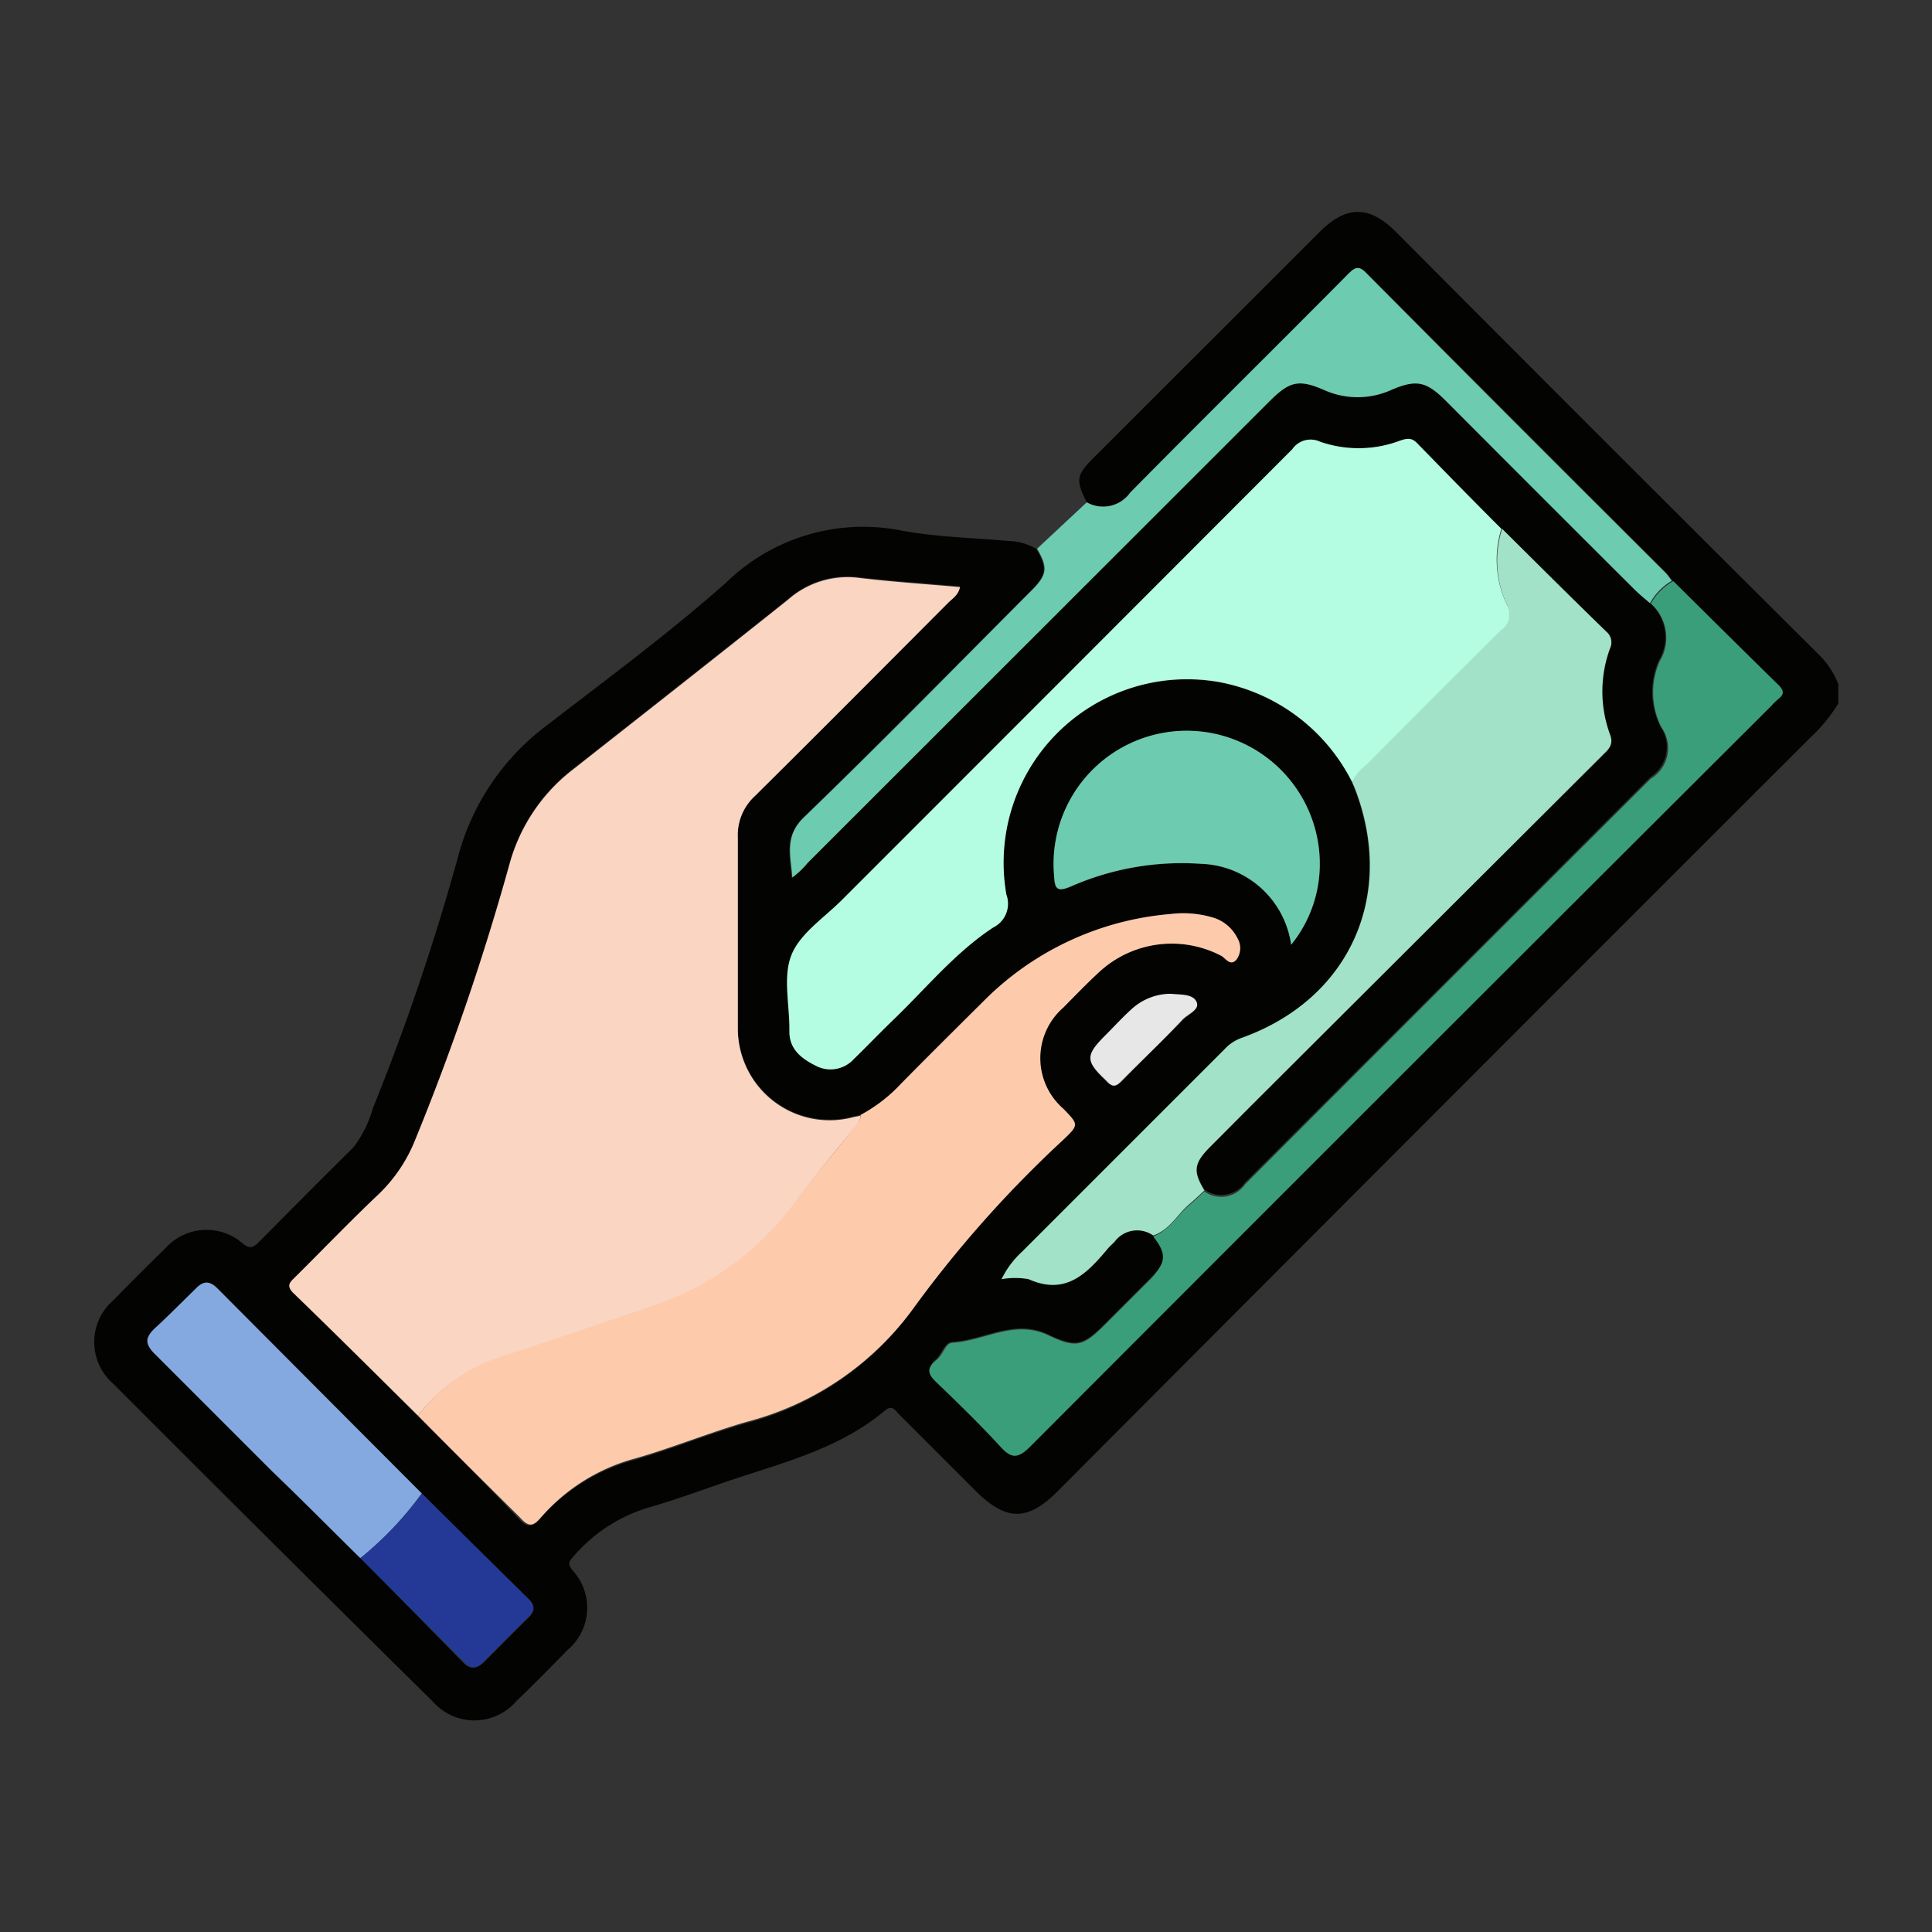 <svg id="Layer_1" data-name="Layer 1" xmlns="http://www.w3.org/2000/svg" viewBox="0 0 100 100"><rect x="0" y="0" width="100" height="100" fill="#333333" stroke="none"/><defs><style>.cls-1{fill:#030402;}.cls-2{fill:#6dcbaf;}.cls-3{fill:#fad5c2;}.cls-4{fill:#b4fce2;}.cls-5{fill:#fdcbab;}.cls-6{fill:#a1e2c9;}.cls-7{fill:#3b9e7a;}.cls-8{fill:#84a9e1;}.cls-9{fill:#243995;}.cls-10{fill:#e7e7e7;}</style></defs><path class="cls-1" d="M56.25,26c-.58-1.15-.55-1.4.36-2.31L68.31,12c1.37-1.37,2.57-1.38,3.94,0q10.95,11,21.9,21.89a4.29,4.29,0,0,1,1,1.52v1a8.05,8.05,0,0,1-1.43,1.75q-19.53,19.51-39,39.05c-1.53,1.53-2.63,1.52-4.18,0l-4-4c-.19-.18-.34-.52-.71-.22-2.37,2-5.29,2.71-8.11,3.66-1.41.48-2.81,1-4.25,1.41a8.22,8.22,0,0,0-3.82,2.54c-.26.28-.23.4,0,.7a2.85,2.85,0,0,1-.27,4.1c-.88.9-1.77,1.8-2.68,2.68a2.86,2.86,0,0,1-4.29,0Q14.1,79.88,5.88,71.64a2.86,2.86,0,0,1,0-4.35c.88-.91,1.78-1.8,2.68-2.68a2.85,2.85,0,0,1,4-.25c.34.27.49.24.77,0C15,62.67,16.66,61,18.29,59.39a5.93,5.93,0,0,0,1-2,119.92,119.92,0,0,0,4.42-13.05,12.47,12.47,0,0,1,4.51-6.73c3.16-2.44,6.38-4.81,9.36-7.45a10.15,10.15,0,0,1,9.12-2.69c1.81.33,3.68.37,5.52.53a3,3,0,0,1,1.42.41c.57,1,.53,1.35-.28,2.16-3.92,3.93-7.81,7.89-11.79,11.75-1,1-.67,2-.6,3.11a4.36,4.36,0,0,0,.79-.75L65.71,20.76c1-1,1.51-1.15,2.81-.59a4.23,4.23,0,0,0,3.5,0c1.31-.56,1.78-.46,2.82.57q4.89,4.89,9.78,9.78c.24.24.52.46.78.69a2.36,2.36,0,0,1,.45,3,4,4,0,0,0,.1,3.41,1.85,1.85,0,0,1-.51,2.59q-10.5,10.51-21,21a1.5,1.5,0,0,1-2.1.36c-.6-1-.55-1.4.28-2.24l2.17-2.18L82.86,39.14c.3-.31.65-.54.44-1.11a6.45,6.45,0,0,1,0-4.48.72.72,0,0,0-.2-.86c-1.81-1.76-3.6-3.54-5.39-5.32-1.46-1.48-2.93-3-4.38-4.45-.29-.29-.54-.22-.87-.11a6.07,6.07,0,0,1-4.14.05,1.15,1.15,0,0,0-1.43.39Q55.24,34.94,43.56,46.6c-.91.91-2.14,1.71-2.59,2.82s-.11,2.54-.11,3.83v.09c0,1,.65,1.47,1.4,1.84a1.63,1.63,0,0,0,1.94-.37c.65-.63,1.28-1.29,1.93-1.92,1.74-1.66,3.25-3.58,5.29-4.89a1.37,1.37,0,0,0,.66-1.69,9.5,9.5,0,0,1,11-11A9.69,9.69,0,0,1,70,40.51a2.41,2.41,0,0,0,.08.25c2.2,5.56-.23,11-5.86,13a2.22,2.22,0,0,0-.86.58L52.93,64.77a4.71,4.71,0,0,0-1.06,1.42,4,4,0,0,1,1.4,0c1.92.86,3-.29,4.08-1.56.11-.14.25-.25.37-.38a1.45,1.45,0,0,1,2-.32c.7,1,.68,1.36-.15,2.2l-2.37,2.37c-1.13,1.13-1.49,1.26-2.94.57-1.75-.84-3.3.28-4.95.38-.42,0-.56.65-.89.93s-.37.69,0,1.08c1.14,1.1,2.28,2.2,3.35,3.37.57.62.88.69,1.54,0Q72.44,55.67,91.64,36.52a3.3,3.3,0,0,1,.38-.37c.31-.25.25-.45,0-.71-1.82-1.78-3.63-3.58-5.45-5.38-.1-.13-.2-.28-.32-.41Q78.5,21.91,70.77,14.16c-.46-.47-.67-.3-1,.06C66,18,62.23,21.71,58.5,25.48A1.72,1.72,0,0,1,56.25,26ZM21.83,77.3Q16.55,72,11.28,66.69c-.39-.4-.72-.42-1.11,0-.67.7-1.33,1.41-2.06,2s-.63.88,0,1.46c2,2,4,4,6,6,1.52,1.51,3,3,4.57,4.5L24,86.08c.34.35.67.27,1,0,.79-.79,1.57-1.58,2.36-2.36.31-.3.36-.56,0-.89ZM44.54,57.71l-.35.07a4.75,4.75,0,0,1-6-4.58c0-3.29,0-6.58,0-9.87a2.75,2.75,0,0,1,.89-2.17c3.35-3.3,6.66-6.63,10-10,.22-.22.52-.39.61-.81-1.76-.16-3.51-.27-5.25-.48a4.66,4.66,0,0,0-3.66,1.14c-3.69,2.94-7.41,5.86-11.12,8.78a9.27,9.27,0,0,0-3.28,4.87A128.53,128.53,0,0,1,21.49,59a8,8,0,0,1-1.88,2.82c-1.47,1.39-2.88,2.86-4.31,4.28-.26.26-.52.44-.12.84,2.17,2.1,4.31,4.23,6.46,6.36,1.75,1.77,3.52,3.53,5.23,5.33.46.48.69.4,1.07,0a9.87,9.87,0,0,1,4.92-3.07c1.94-.56,3.81-1.33,5.75-1.89a15.49,15.49,0,0,0,8.71-6A60.08,60.08,0,0,1,55,59c.82-.78.81-.79,0-1.62a3.47,3.47,0,0,1,0-5.22c.62-.63,1.23-1.26,1.88-1.86a5.53,5.53,0,0,1,6.3-.83c.23.12.47.57.79.2a1,1,0,0,0,.09-1.09,2.09,2.09,0,0,0-1.22-1.07,5.41,5.41,0,0,0-2.26-.2,15.44,15.44,0,0,0-9.49,4.33c-1.52,1.46-3,3-4.48,4.48A8,8,0,0,1,44.54,57.71ZM66.83,48.9a6.62,6.62,0,0,0,1.48-4,6.89,6.89,0,1,0-13.75.44c0,.67.15.85.85.56a14.29,14.29,0,0,1,6.77-1.18A4.87,4.87,0,0,1,66.83,48.9Zm-6.32,2.54a3,3,0,0,0-1.87.78c-.49.47-1,1-1.44,1.43-1,1-1,1.31.06,2.33.35.35.53.24.81,0,1-1.06,2.12-2.11,3.16-3.18.28-.28.87-.56.7-.9s-.82-.36-1.29-.41Z"/><path class="cls-2" d="M85.4,31.22c-.26-.23-.54-.45-.78-.69q-4.91-4.89-9.78-9.78c-1-1-1.51-1.13-2.82-.57a4.23,4.23,0,0,1-3.5,0c-1.3-.56-1.77-.45-2.81.59L41.8,44.67a4.36,4.36,0,0,1-.79.75c-.07-1.12-.43-2.12.6-3.11,4-3.86,7.87-7.82,11.79-11.75.81-.81.85-1.18.28-2.16L56.25,26a1.72,1.72,0,0,0,2.25-.5C62.23,21.71,66,18,69.74,14.22c.36-.36.57-.53,1-.06q7.71,7.77,15.47,15.49c.12.13.22.28.32.41A3.08,3.08,0,0,0,85.4,31.22Z"/><path class="cls-3" d="M21.64,73.28c-2.15-2.13-4.29-4.26-6.46-6.36-.4-.4-.14-.58.12-.84,1.43-1.42,2.84-2.89,4.31-4.28A8,8,0,0,0,21.49,59,128.53,128.53,0,0,0,26.38,44.7a9.27,9.27,0,0,1,3.28-4.87c3.71-2.92,7.43-5.84,11.12-8.78a4.66,4.66,0,0,1,3.66-1.14c1.74.21,3.49.32,5.25.48-.09.42-.39.59-.61.81-3.32,3.33-6.63,6.66-10,10a2.75,2.75,0,0,0-.89,2.17c0,3.29,0,6.58,0,9.87a4.75,4.75,0,0,0,6,4.58l.35-.07c0,.31-.19.47-.36.68-1,1.23-2,2.43-2.93,3.7a15,15,0,0,1-7.59,5.54c-2.58.87-5.15,1.76-7.74,2.59A8.81,8.81,0,0,0,21.64,73.28Z"/><path class="cls-4" d="M70,40.51a9.69,9.69,0,0,0-6.91-5.21,9.5,9.5,0,0,0-11,11A1.37,1.37,0,0,1,51.42,48c-2,1.31-3.55,3.23-5.29,4.89-.65.63-1.28,1.29-1.93,1.92a1.63,1.63,0,0,1-1.94.37c-.75-.37-1.43-.86-1.4-1.84v-.09c0-1.29-.34-2.72.11-3.83s1.68-1.91,2.59-2.82Q55.23,34.93,66.89,23.25a1.15,1.15,0,0,1,1.43-.39,6.07,6.07,0,0,0,4.14-.05c.33-.11.58-.18.87.11,1.45,1.49,2.92,3,4.38,4.45A5.39,5.39,0,0,0,78,31.3a1,1,0,0,1-.29,1.36c-2.33,2.3-4.65,4.63-7,7A2,2,0,0,0,70,40.51Z"/><path class="cls-5" d="M21.64,73.28a8.81,8.81,0,0,1,4.28-3.06c2.59-.83,5.16-1.72,7.74-2.59a15,15,0,0,0,7.59-5.54c.92-1.27,2-2.47,2.93-3.7.17-.21.39-.37.36-.68a8,8,0,0,0,2.07-1.59c1.48-1.51,3-3,4.48-4.48a15.44,15.44,0,0,1,9.49-4.33,5.41,5.41,0,0,1,2.26.2,2.09,2.09,0,0,1,1.22,1.07A1,1,0,0,1,64,49.67c-.32.37-.56-.08-.79-.2a5.53,5.53,0,0,0-6.3.83c-.65.6-1.26,1.23-1.88,1.86a3.47,3.47,0,0,0,0,5.22c.81.83.82.84,0,1.62a60.08,60.08,0,0,0-7.66,8.59,15.49,15.49,0,0,1-8.71,6c-1.94.56-3.81,1.33-5.75,1.89a9.87,9.87,0,0,0-4.92,3.07c-.38.44-.61.52-1.07,0C25.16,76.81,23.39,75.05,21.64,73.28Z"/><path class="cls-6" d="M70,40.51a2,2,0,0,1,.69-.89c2.31-2.33,4.63-4.66,7-7A1,1,0,0,0,78,31.3a5.39,5.39,0,0,1-.25-3.93c1.79,1.78,3.58,3.56,5.39,5.32a.72.72,0,0,1,.2.86,6.45,6.45,0,0,0,0,4.48c.21.57-.14.8-.44,1.11L64.79,57.2l-2.17,2.18c-.83.84-.88,1.26-.28,2.24-.26.23-.51.48-.77.7-.64.53-1,1.32-1.88,1.63a1.45,1.45,0,0,0-2,.32c-.12.13-.26.24-.37.38-1.07,1.27-2.16,2.42-4.08,1.56a4,4,0,0,0-1.4,0,4.71,4.71,0,0,1,1.06-1.42L63.38,54.31a2.22,2.22,0,0,1,.86-.58c5.63-2,8.06-7.41,5.86-13A2.41,2.41,0,0,1,70,40.51Z"/><path class="cls-7" d="M59.69,64c.83-.31,1.24-1.1,1.88-1.63.26-.22.51-.47.77-.7a1.5,1.5,0,0,0,2.1-.36q10.49-10.51,21-21A1.85,1.85,0,0,0,86,37.65a4,4,0,0,1-.1-3.41,2.36,2.36,0,0,0-.45-3,3.08,3.08,0,0,1,1.16-1.16c1.82,1.8,3.63,3.6,5.45,5.38.26.26.32.46,0,.71a3.3,3.3,0,0,0-.38.37Q72.47,55.69,53.32,74.88c-.66.66-1,.59-1.54,0-1.07-1.17-2.21-2.27-3.35-3.37-.41-.39-.47-.7,0-1.08s.47-.9.89-.93c1.65-.1,3.2-1.22,4.95-.38,1.45.69,1.81.56,2.94-.57l2.37-2.37C60.37,65.31,60.39,64.9,59.69,64Z"/><path class="cls-2" d="M66.83,48.9a4.87,4.87,0,0,0-4.65-4.19,14.29,14.29,0,0,0-6.77,1.18c-.7.29-.81.11-.85-.56a6.89,6.89,0,1,1,13.75-.44A6.62,6.62,0,0,1,66.83,48.9Z"/><path class="cls-8" d="M18.65,80.65c-1.52-1.5-3-3-4.57-4.5-2-2-4-4-6-6-.61-.58-.57-.94,0-1.46s1.39-1.35,2.06-2c.39-.41.72-.39,1.11,0Q16.54,72,21.83,77.3A17.41,17.41,0,0,1,18.65,80.65Z"/><path class="cls-9" d="M18.65,80.65a17.41,17.41,0,0,0,3.18-3.35l5.55,5.48c.33.33.28.59,0,.89-.79.78-1.57,1.57-2.36,2.36-.31.32-.64.4-1,0Z"/><path class="cls-10" d="M60.51,51.44h.13c.47.05,1.1,0,1.29.41s-.42.62-.7.9c-1,1.07-2.11,2.12-3.16,3.18-.28.29-.46.4-.81,0-1.07-1-1.1-1.29-.06-2.33.48-.48.95-1,1.44-1.43A3,3,0,0,1,60.51,51.44Z"/></svg>